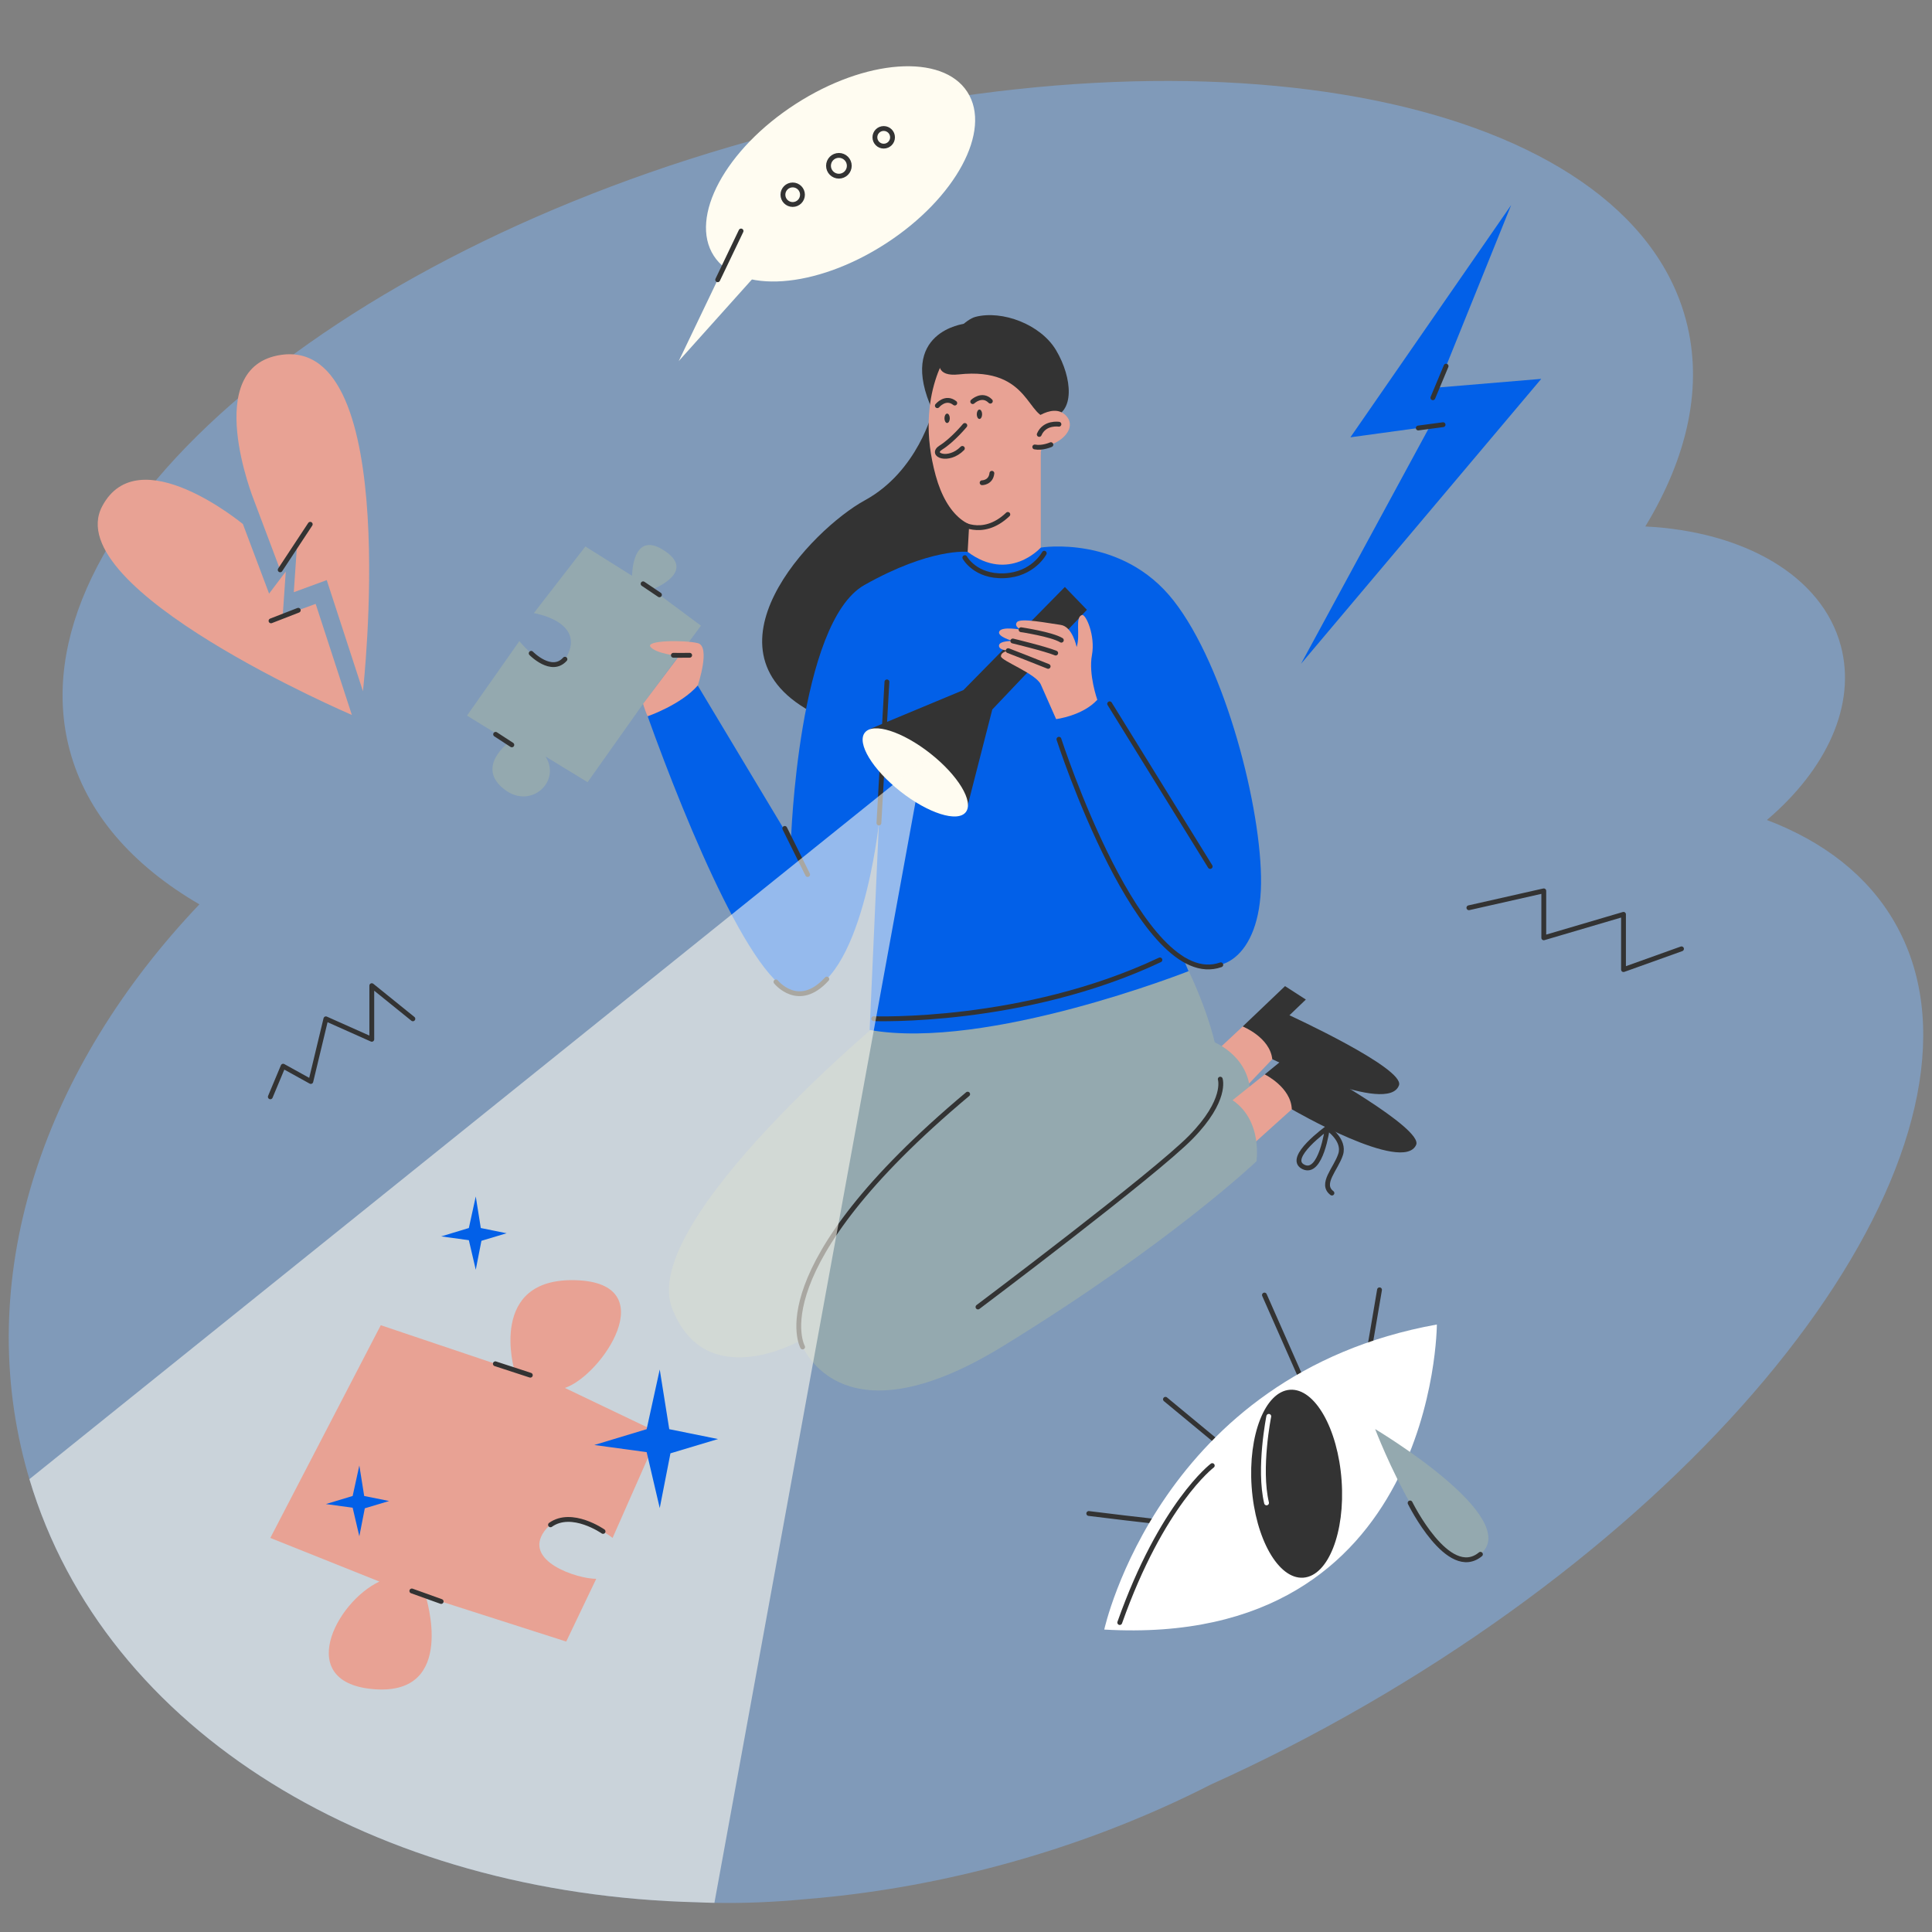 <?xml version="1.0" encoding="UTF-8"?> <!-- Generator: Adobe Illustrator 25.2.3, SVG Export Plug-In . SVG Version: 6.00 Build 0) --> <svg xmlns="http://www.w3.org/2000/svg" xmlns:xlink="http://www.w3.org/1999/xlink" id="Слой_2" x="0px" y="0px" viewBox="0 0 2000 2000" style="enable-background:new 0 0 2000 2000;" xml:space="preserve"><rect x="0" y="0" width="2000" height="2000" fill="#808080" stroke="none"/> <style type="text/css"> .st0{opacity:0.47;fill:#80B7F9;} .st1{fill:#333333;} .st2{fill:#E8A294;} .st3{fill:#94A9AF;} .st4{fill:#0260E8;} .st5{fill:none;stroke:#333333;stroke-width:5;stroke-linecap:round;stroke-linejoin:round;stroke-miterlimit:10;} .st6{fill:#E8A294;stroke:#333333;stroke-width:5;stroke-linecap:round;stroke-linejoin:round;stroke-miterlimit:10;} .st7{fill:#FFFCF1;} .st8{opacity:0.58;fill:#FFFCF1;} .st9{fill:#FFFFFF;} .st10{fill:none;stroke:#FFFFFF;stroke-width:5;stroke-linecap:round;stroke-linejoin:round;stroke-miterlimit:10;} </style> <g> <path class="st0" d="M1413.27,1765.38c-53.12,30.66-106.49,57.95-159.46,81.81c-68.23,34.82-142.37,63.47-221.28,84.46 c-66.93,17.8-133.6,29.11-199,34.39c-32.6,3.1-64,4.36-93.97,3.76c-6.02-0.12-11.96-0.31-17.85-0.58 c-332.3-8.17-612.73-174.81-691.27-438.02c-1.47-4.9-2.87-9.83-4.19-14.81c-53.45-200.96,20.76-412.64,180.16-580.22 c-69.54-40.49-116.88-94.3-134.33-159.87C11.3,547.76,336.56,262.85,798.6,139.93c462.03-122.91,885.88-37.28,946.68,191.26 c18.14,68.19,1.91,141.38-42.06,213.81c101.72,5.04,183.04,50.83,202.43,123.69c16.32,61.35-15.02,127.86-76.54,180.15 c58.78,22.39,104.28,57.53,132.11,105.74C2079.47,1159.37,1834.14,1522.39,1413.27,1765.38z"></path> <path class="st1" d="M998.79,335.08c0,0-70.82,8.03-33.26,90.16c0,0-15.24,62.68-70.26,92.69 c-55.02,30.01-177.34,157.2-51.13,221.2C921.95,778.6,1144.84,556,998.79,335.08z"></path> <g> <path class="st1" d="M1317.07,1096.47c0,0,120.11,58.18,131.16,26.98c6.2-17.52-113.4-72.43-113.4-72.43l16.98-16.29l-21.54-13.9 l-43.83,41.79L1317.07,1096.47z"></path> <path class="st2" d="M1226.04,1119.01l60.39-56.4c0,0,28.17,11.18,30.63,33.86l-63.92,67.02L1226.04,1119.01z"></path> </g> <path class="st3" d="M1211.51,1117.13l43.35-39.25c0,0,36.45,13.36,39.18,50.85l-41.27,53.36L1211.51,1117.13z"></path> <path class="st1" d="M1337.25,1148.3c0,0,115.36,67.11,128.74,36.83c7.51-17-107.59-80.81-107.59-80.81l18.17-14.96l-20.42-15.49 l-46.87,38.35L1337.25,1148.3z"></path> <path class="st2" d="M1244.78,1163.89l64.49-51.66c0,0,27.24,13.28,27.98,36.08l-68.82,61.98L1244.78,1163.89z"></path> <path class="st3" d="M665.73,728.58l59.89-80.87l-50.44-37.52c0,0,48.35-18.34,10.84-41.27c-31.82-19.45-31.68,27.15-31.68,27.15 l-48.35-30.36l-53.36,68.97c0,0,50.02,8.02,35.85,41.37c-14.17,33.35-50.85-12.35-50.85-12.35l-54.19,77.09l43.98,27.1 c0,0-36.48,26.26-4.52,49.88c27.33,20.2,58.36-9.49,41.68-34.74l43.7,26.68L665.73,728.58z"></path> <path class="st3" d="M918.61,1051.21c0,0-257.2,212.47-223.05,302.62s132.5,34.15,132.5,34.15s36.88,112.01,210.36,5.46 c173.48-106.55,262.27-191.24,262.27-191.24s8.2-51.91-36.88-69.67c0,0,7.8-56.51-52.3-164.42L918.61,1051.21z"></path> <path class="st2" d="M722.3,709.68c0,0,13.77-40.57,0-43.91s-54.9-3.06-48.78,4.03c6.11,7.09,29.46,9.31,29.46,9.31l-37.24,49.47 c0,0,3.33,12.23,8.34,19.45C674.07,748.03,719.39,719.7,722.3,709.68z"></path> <path class="st4" d="M1077.42,566.84c0,0,83.79-13.76,137.56,55.02c53.77,68.78,91.29,215.92,90.45,292.62 c-0.83,76.7-44.19,102.54-81.7,75.03l6.67,15.84c0,0-209.25,82.53-330.14,60.86l9.59-214.26c0,0-17.51,168.87-81.28,176.32 c-43.47,5.08-116.85-171.74-158.12-286.78c0,0,34.33-11.81,51.84-31.82l96.5,160.78c0,0,7.28-226.08,76.05-264.85 s106.87-34.32,106.87-34.32L1077.42,566.84z"></path> <line class="st5" x1="909.86" y1="851.96" x2="918.14" y2="705.87"></line> <path class="st2" d="M1077.42,468.55v98.3c0,0-32.61,36.68-75.7,4.45l2.48-44.74L1077.42,468.55z"></path> <path class="st2" d="M985.31,358.98c0,0-40.02,48.35-16.67,133.39s98.93,66.69,111.16-39.46S1009.21,336.75,985.31,358.98z"></path> <path class="st1" d="M1009.9,327.99c-20.11,5.18-63.14,64.58-17.51,59.61c75.57-8.23,70.53,48.77,95.5,44.6 c24.97-4.17,22.47-40.85,5.38-69.61C1077.27,335.66,1037.41,320.91,1009.9,327.99z"></path> <g> <path class="st2" d="M1062.14,440.19c0,0,26.85-25.64,41.53-9.76s-15.67,38.73-40.42,30.73L1062.14,440.19z"></path> <path class="st5" d="M1096.2,439.16c0,0-14.86-2.35-20.39,10.56"></path> <path class="st5" d="M1087.89,460.3c0,0-8.79,3.94-16.71,2.4"></path> </g> <path class="st6" d="M998.79,440.45c0,0-12.64,15.25-24.71,22.81c-12.11,7.57,7.75,15.62,22.16,0.93"></path> <ellipse class="st1" cx="980.46" cy="433.02" rx="2.76" ry="4.86"></ellipse> <ellipse class="st1" cx="1013.92" cy="428.85" rx="2.76" ry="4.86"></ellipse> <path class="st5" d="M1016.68,499.73c0,0,9.07,0,10.11-9.8"></path> <path class="st5" d="M970.33,419.97c0,0,8.48-10.32,18.05-2.71"></path> <path class="st5" d="M1006.96,415.75c0,0,9.69-9.19,18.24-0.47"></path> <path class="st5" d="M991.81,540.04c0,0,24.58,18.12,51.49-7.51"></path> <path class="st1" d="M997.41,714.32l104.93-106.68l22.84,23.64l-97.97,103.19l-26.2,102.2c0,0-19.59-57.62-100.38-82.04 L997.41,714.32z"></path> <path class="st2" d="M1135.93,724.41c0,0-9.31-26.26-5.56-46.27c3.75-20.01-6.31-42.7-10.27-41.5c-7.66,2.32-1.4,20.25-5.57,33.17 c0,0-4.17-21.28-16.67-22.94c-12.51-1.66-41.27-7.49-45.02-2.91c-3.75,4.59,4.17,7.92,4.17,7.92s-19.59-3.75-22.51,1.67 c-2.92,5.42,13.95,10,13.95,10s-13.79-0.42-14.29,4.59s9.51,5.42,9.51,5.42s-7.5,1.25-7.5,5.84s36.25,17.92,41.26,29.18 c5.01,11.25,15.85,35.85,15.85,35.85S1120.64,741.08,1135.93,724.41z"></path> <path class="st5" d="M830.87,1394.39c0,0-45.49-80.41,170.85-261.74"></path> <path class="st5" d="M1263.21,1117.13c0,0,7.22,21.61-30.29,59.96C1195.4,1215.45,1012.4,1353,1012.4,1353"></path> <ellipse transform="matrix(0.619 -0.786 0.786 0.619 -267.018 1048.955)" class="st7" cx="946.89" cy="799.5" rx="25.01" ry="66.49"></ellipse> <path class="st5" d="M1057.01,651.88c0,0,31.68,4.72,41.68,10.84"></path> <path class="st5" d="M1048.44,663.55c0,0,33.57,8.06,44.41,12.51"></path> <path class="st5" d="M1043.67,673.55c0,0,32.99,12.81,41.37,16.27"></path> <path class="st5" d="M1096.2,765.26c0,0,85.04,262.72,167.57,233.49"></path> <line class="st5" x1="1148.71" y1="728.58" x2="1252.78" y2="896.98"></line> <path class="st5" d="M697.07,678.33c0,0,11.87,0.19,16.87,0"></path> <path class="st5" d="M998.79,577.26c0,0,10.84,20.01,40.78,18.76c29.94-1.25,41.44-23.34,41.44-23.34"></path> <line class="st5" x1="812.37" y1="857.56" x2="836.08" y2="905.32"></line> <path class="st5" d="M803.27,1016.43c0,0,23.26,29.41,52.63-2.92"></path> <path class="st5" d="M904.44,1054.55c0,0,154.93,5.84,296.3-60.86"></path> <path class="st5" d="M1374.1,1167.76c0,0-43.23,31.01-24.89,40.18C1367.55,1217.11,1374.1,1167.76,1374.1,1167.76z"></path> <path class="st5" d="M1374.1,1167.76c0,0,18.54,12.25,13.71,27.26s-21.51,30.49-9,40.05"></path> <line class="st5" x1="513.06" y1="760.17" x2="529.84" y2="771.09"></line> <line class="st5" x1="682.67" y1="615.77" x2="665.73" y2="604.36"></line> <path class="st5" d="M549.88,676.32c0,0,21.01,21.62,34.95,6.09"></path> <path class="st8" d="M955.57,787.34l-216,1182.47c-6.02-0.12-11.96-0.31-17.85-0.58c-332.3-8.17-612.73-174.81-691.27-438.02 L955.57,787.34z"></path> <path class="st2" d="M279.84,1592.06l114.34-220.21l138.34,46.58c0,0-28.23-95.99,63.52-93.17s26.82,98.81-11.29,111.52l97.4,46.58 l-48,108.69c0,0-48-38.11-70.58-7.06c-22.59,31.06,33.88,49.41,53.64,49.41l-31.06,64.93l-145.4-46.58 c0,0,32.47,101.64-52.23,95.99c-84.7-5.65-40.94-90.34,4.23-111.52L279.84,1592.06z"></path> <line class="st5" x1="512.78" y1="1411.78" x2="548.99" y2="1423.6"></line> <line class="st5" x1="456.69" y1="1657.86" x2="426.33" y2="1646.95"></line> <path class="st5" d="M624.29,1585.33c0,0-32.27-22.59-54.41-6.83"></path> <g> <ellipse transform="matrix(0.84 -0.543 0.543 0.84 41.815 501.282)" class="st7" cx="869.87" cy="179.82" rx="156.22" ry="85.99"></ellipse> <polygon class="st7" points="767.14,239.13 702.65,373.75 804.08,260.62 "></polygon> <circle class="st5" cx="820.6" cy="201.57" r="10.12"></circle> <circle class="st5" cx="868.42" cy="171.62" r="10.76"></circle> <circle class="st5" cx="914.82" cy="142.15" r="9.13"></circle> <line class="st5" x1="742.96" y1="289.61" x2="767.14" y2="239.13"></line> </g> <g> <g> <path class="st5" d="M1414.31,1415.12c0.51-1.28,13.77-79.91,13.77-79.91"></path> <line class="st5" x1="1349.27" y1="1431.92" x2="1308.95" y2="1340.62"></line> <line class="st5" x1="1261.16" y1="1493.78" x2="1206.48" y2="1448.54"></line> <path class="st5" d="M1204.07,1575.51c-4.08,0.34-76.98-8.75-76.98-8.75"></path> </g> <path class="st9" d="M1487.43,1371.12c0,0-0.65,335.75-344.31,315.8C1143.11,1686.93,1200.66,1422.81,1487.43,1371.12z"></path> <ellipse transform="matrix(0.998 -0.071 0.071 0.998 -105.792 99.338)" class="st1" cx="1341.76" cy="1534.94" rx="46.65" ry="97.46"></ellipse> <path class="st5" d="M1254.93,1517.18c0,0-52.17,39.41-95.77,162.48"></path> <path class="st3" d="M1423.53,1479.36c0,0,64.06,167.43,109.01,129.64C1577.48,1571.21,1423.53,1479.36,1423.53,1479.36z"></path> <path class="st5" d="M1459.74,1555.85c0,0,39.67,80.55,72.8,53.15"></path> <path class="st10" d="M1313.44,1466.19c0,0-10.82,53.77-2.31,89.61"></path> </g> <polygon class="st4" points="1564.32,212.32 1397.94,452.69 1480.09,441.44 1346.84,687.12 1595.49,392.21 1488.03,401.2 "></polygon> <polyline class="st5" points="1520.59,939.71 1598.12,922.2 1598.12,970.83 1680.65,946.52 1680.65,1003.73 1740.68,982.23 "></polyline> <polyline class="st5" points="279.84,1135.43 293.1,1103.71 321.76,1119.57 337.36,1054.68 384.88,1075.88 384.88,1020.34 427.4,1054.68 "></polyline> <g> <g> <path class="st2" d="M326.77,625.13l37.48,114.99c0,0-304-130.17-258.44-216.07c37.68-71.04,145.64,18.45,145.64,18.45 l27.12,72.01l17.25-22.84l-3.16,45.99L326.77,625.13z"></path> <path class="st2" d="M375.72,715.51l-37.48-114.99l-34.11,12.53l3.16-45.99l-17.25,22.84l-27.12-72.01 c0,0-55.58-138.18,27.85-150.49C416.94,348.78,375.72,715.51,375.72,715.51z"></path> </g> <line class="st5" x1="290.04" y1="589.9" x2="321.15" y2="542.73"></line> <line class="st5" x1="308.76" y1="631.74" x2="280.55" y2="642.71"></line> </g> <line class="st5" x1="1496.99" y1="379.02" x2="1483.31" y2="411.75"></line> <line class="st5" x1="1468.19" y1="443.07" x2="1493.87" y2="439.63"></line> <polygon class="st4" points="365.06,1548.63 371.98,1517.07 377.01,1548.63 402.81,1553.85 377.64,1561.4 371.98,1590.34 365.06,1560.77 337.37,1557 "></polygon> <polygon class="st4" points="669.41,1479.48 682.96,1417.69 692.81,1479.48 743.31,1489.7 694.04,1504.48 682.96,1561.14 669.41,1503.25 615.21,1495.86 "></polygon> <polygon class="st4" points="485.35,1271.25 492.51,1238.58 497.72,1271.25 524.43,1276.66 498.37,1284.48 492.51,1314.44 485.35,1283.83 456.69,1279.92 "></polygon> </g> </svg> 